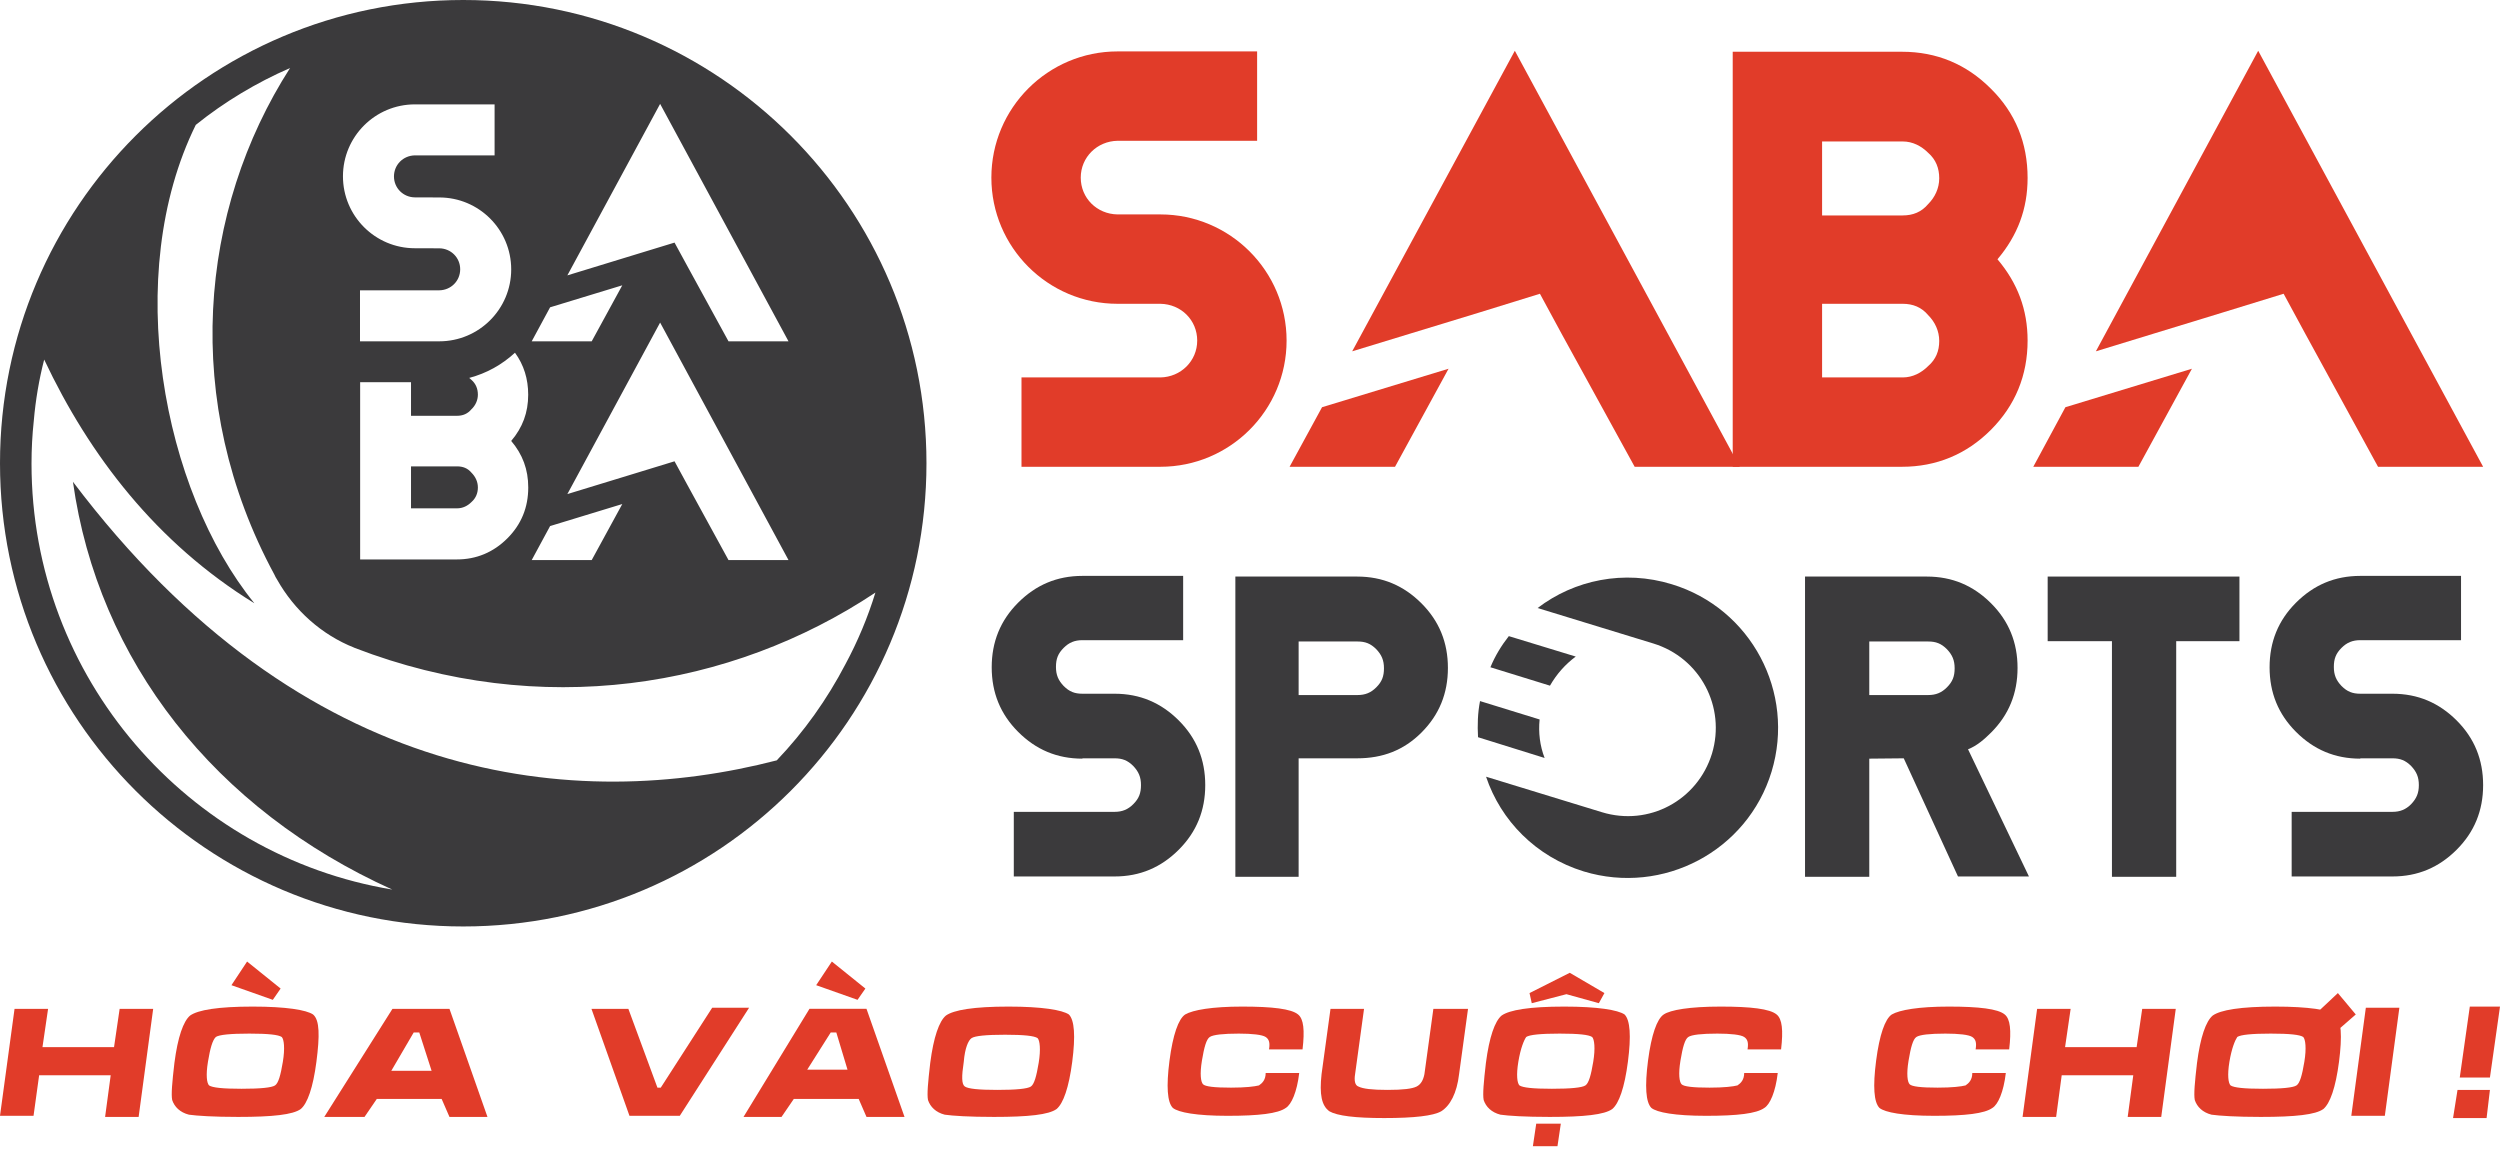 <svg width="104" height="48" viewBox="0 0 104 48" fill="none" xmlns="http://www.w3.org/2000/svg">
<g clip-path="url(#clip0_7787_36990)">
<path fill-rule="evenodd" clip-rule="evenodd" d="M38.541 19.27C38.541 29.913 29.913 38.541 19.27 38.541C8.628 38.541 0 29.913 0 19.27C0 8.628 8.628 0 19.27 0C29.913 0 38.541 8.628 38.541 19.27ZM35.169 27.633C35.676 26.692 36.099 25.688 36.417 24.651C30.409 28.649 22.486 29.929 14.765 26.957C14.755 26.957 14.743 26.946 14.743 26.946C13.379 26.407 12.247 25.391 11.527 24.111C11.486 24.047 11.443 23.973 11.412 23.899C7.53 16.718 8.281 8.731 12.067 2.829C10.661 3.443 9.339 4.236 8.155 5.187C8.153 5.189 8.151 5.19 8.149 5.192C8.147 5.193 8.146 5.195 8.144 5.196C5.073 11.426 6.756 20.388 10.582 25.096C6.513 22.591 3.721 18.952 1.838 14.958C1.626 15.78 1.48 16.636 1.406 17.501C1.342 18.092 1.311 18.685 1.311 19.288C1.311 28.195 7.816 35.599 16.319 37.006C8.941 33.678 4.077 27.49 3.034 20.042C12.639 32.765 24.004 33.779 32.313 31.631C33.444 30.447 34.407 29.093 35.169 27.633ZM21.973 16.419C21.973 15.764 21.793 15.181 21.423 14.673C20.884 15.171 20.239 15.531 19.52 15.721C19.536 15.736 19.552 15.75 19.567 15.763L19.567 15.763L19.567 15.763L19.567 15.763L19.567 15.763L19.568 15.763C19.584 15.777 19.599 15.79 19.615 15.805C19.795 15.964 19.88 16.175 19.88 16.419C19.88 16.652 19.774 16.874 19.615 17.022C19.456 17.213 19.256 17.297 19.012 17.297H17.098V15.9H14.982V23.273H19.002C19.816 23.273 20.524 22.978 21.107 22.395C21.689 21.813 21.975 21.104 21.975 20.279C21.975 19.529 21.741 18.905 21.266 18.343C21.741 17.785 21.973 17.161 21.973 16.419ZM19.615 20.883C19.456 21.042 19.256 21.147 19.012 21.147H17.098V19.401H19.012C19.256 19.401 19.456 19.476 19.615 19.666C19.774 19.825 19.88 20.036 19.88 20.279C19.88 20.513 19.795 20.724 19.615 20.883ZM26.618 19.632L23.602 20.554L27.461 13.419L32.802 23.299H30.306L28.581 20.147L28.061 19.19L26.618 19.632ZM22.119 23.299H24.615L25.887 20.968L22.884 21.884L22.119 23.299ZM14.267 7.334C14.267 8.987 15.608 10.327 17.26 10.327L18.273 10.33C18.759 10.334 19.144 10.719 19.144 11.201C19.144 11.687 18.759 12.071 18.273 12.077H14.976V14.199H18.273C19.926 14.199 21.266 12.859 21.266 11.207C21.266 9.554 19.926 8.214 18.273 8.214L17.26 8.211C16.774 8.207 16.389 7.822 16.389 7.34C16.389 6.854 16.774 6.47 17.26 6.464H20.575V4.342H17.26C15.608 4.342 14.267 5.682 14.267 7.334ZM23.602 11.456L26.618 10.533L28.061 10.092L28.581 11.047L30.306 14.199H32.802L27.461 4.321L23.602 11.456ZM24.615 14.199H22.119L22.884 12.784L25.887 11.869L24.615 14.199Z" fill="#3B3A3C"/>
<path d="M45.028 31.56C43.97 31.56 43.093 31.184 42.355 30.446C41.617 29.708 41.255 28.817 41.255 27.759C41.255 26.7 41.617 25.809 42.355 25.071C43.093 24.334 43.97 23.957 45.028 23.957H49.219V26.631H45.028C44.708 26.631 44.471 26.728 44.249 26.951C44.012 27.188 43.928 27.41 43.928 27.745C43.928 28.079 44.026 28.302 44.249 28.538C44.485 28.775 44.708 28.859 45.028 28.859H46.365C47.423 28.859 48.3 29.235 49.038 29.972C49.776 30.71 50.138 31.602 50.138 32.66C50.138 33.718 49.776 34.609 49.038 35.347C48.3 36.085 47.423 36.461 46.365 36.461H42.174V33.773H46.365C46.685 33.773 46.922 33.676 47.145 33.453C47.381 33.217 47.465 32.994 47.465 32.66C47.465 32.325 47.367 32.103 47.145 31.866C46.908 31.629 46.685 31.546 46.365 31.546H45.028V31.56Z" fill="#3B3A3C"/>
<path d="M54.023 31.56V36.475H51.391V23.985H56.459C57.517 23.985 58.395 24.361 59.133 25.099C59.871 25.837 60.233 26.728 60.233 27.786C60.233 28.845 59.871 29.736 59.133 30.474C58.395 31.212 57.517 31.546 56.459 31.546H54.023V31.56ZM54.023 26.686V28.914H56.473C56.794 28.914 57.03 28.817 57.253 28.594C57.49 28.357 57.573 28.134 57.573 27.8C57.573 27.466 57.476 27.243 57.253 27.007C57.016 26.77 56.794 26.686 56.473 26.686H54.023Z" fill="#3B3A3C"/>
<path d="M77.762 31.56V36.475H75.089V23.985H80.157C81.215 23.985 82.092 24.361 82.83 25.099C83.568 25.837 83.93 26.728 83.93 27.786C83.93 28.845 83.568 29.736 82.83 30.474C82.552 30.752 82.232 31.031 81.87 31.17L84.404 36.461H81.452L79.196 31.546L77.762 31.56ZM77.762 26.686V28.914H80.213C80.533 28.914 80.77 28.817 80.992 28.594C81.229 28.357 81.313 28.134 81.313 27.8C81.313 27.466 81.215 27.243 80.992 27.007C80.756 26.77 80.533 26.686 80.213 26.686H77.762Z" fill="#3B3A3C"/>
<path d="M90.53 26.673V36.475H87.857V26.673H85.183V23.985H93.161V26.673H90.53Z" fill="#3B3A3C"/>
<path d="M98.188 31.56C97.13 31.56 96.252 31.184 95.514 30.446C94.776 29.708 94.415 28.817 94.415 27.759C94.415 26.7 94.776 25.809 95.514 25.071C96.252 24.334 97.13 23.957 98.188 23.957H102.379V26.631H98.188C97.868 26.631 97.631 26.728 97.408 26.951C97.171 27.188 97.088 27.41 97.088 27.745C97.088 28.079 97.185 28.302 97.408 28.538C97.645 28.775 97.868 28.859 98.188 28.859H99.524C100.583 28.859 101.46 29.235 102.198 29.972C102.936 30.71 103.298 31.602 103.298 32.66C103.298 33.718 102.936 34.609 102.198 35.347C101.46 36.085 100.583 36.461 99.524 36.461H95.333V33.773H99.524C99.845 33.773 100.081 33.676 100.304 33.453C100.527 33.217 100.624 32.994 100.624 32.66C100.624 32.325 100.527 32.103 100.304 31.866C100.067 31.629 99.845 31.546 99.524 31.546H98.188V31.56Z" fill="#3B3A3C"/>
<path d="M61.486 30.668C61.458 30.167 61.472 29.666 61.569 29.165L64.048 29.93C63.992 30.474 64.061 31.03 64.256 31.532L61.486 30.668ZM65.885 36.252C63.894 35.639 62.432 34.135 61.82 32.311L66.637 33.787C68.587 34.386 70.619 33.3 71.218 31.351C71.803 29.415 70.731 27.369 68.781 26.77L63.964 25.294C65.496 24.124 67.556 23.693 69.547 24.305C72.847 25.308 74.699 28.803 73.697 32.102C72.694 35.402 69.185 37.254 65.885 36.252ZM64.479 28.524L62.001 27.758C62.196 27.285 62.46 26.853 62.767 26.463L65.551 27.313C65.12 27.633 64.758 28.037 64.479 28.524Z" fill="#3B3A3C"/>
<path d="M84.348 7.402C84.348 5.954 83.847 4.701 82.816 3.685C81.8 2.668 80.561 2.153 79.127 2.153H72.081V19.418H79.127C80.547 19.418 81.8 18.903 82.816 17.887C83.833 16.87 84.348 15.617 84.348 14.169C84.348 12.874 83.93 11.774 83.095 10.786C83.93 9.797 84.348 8.697 84.348 7.402ZM80.213 15.227C79.934 15.506 79.572 15.701 79.154 15.701H75.799V12.638H79.154C79.572 12.638 79.934 12.777 80.213 13.111C80.491 13.389 80.672 13.765 80.672 14.183C80.672 14.601 80.533 14.949 80.213 15.227ZM75.799 5.885H79.154C79.572 5.885 79.934 6.08 80.213 6.358C80.533 6.637 80.672 6.999 80.672 7.416C80.672 7.834 80.491 8.21 80.213 8.488C79.934 8.823 79.572 8.962 79.154 8.962H75.799V5.885Z" fill="#E13C29"/>
<path d="M46.49 12.638C43.594 12.638 41.241 10.285 41.241 7.389C41.241 4.492 43.594 2.139 46.49 2.139H52.296V5.857H46.49C45.641 5.871 44.959 6.539 44.959 7.389C44.959 8.238 45.627 8.906 46.49 8.92H48.272C51.169 8.92 53.522 11.273 53.522 14.169C53.522 17.065 51.169 19.418 48.272 19.418H42.494V15.701H48.272C49.122 15.687 49.804 15.018 49.804 14.169C49.804 13.32 49.136 12.652 48.272 12.638H46.49Z" fill="#E13C29"/>
<path d="M56.251 14.615L61.541 13L64.061 12.22L64.966 13.891L68.002 19.418H72.374L63.017 2.112L56.251 14.615Z" fill="#E13C29"/>
<path d="M53.647 19.418H58.033L60.26 15.339L54.997 16.94L53.647 19.418Z" fill="#E13C29"/>
<path d="M87.188 14.615L92.465 13L94.999 12.22L95.904 13.891L98.926 19.418H103.298L93.941 2.112L87.188 14.615Z" fill="#E13C29"/>
<path d="M84.585 19.418H88.957L91.184 15.339L85.921 16.94L84.585 19.418Z" fill="#E13C29"/>
<path d="M0.605 41.968H2L1.767 43.56H4.744L4.977 41.968H6.372L5.767 46.465H4.372L4.605 44.731H1.628L1.395 46.418H0L0.605 41.968Z" fill="#E13C29"/>
<path d="M13.163 44.169C13.023 45.246 12.79 45.902 12.511 46.136C12.186 46.371 11.349 46.464 9.907 46.464C8.883 46.464 8.186 46.417 7.86 46.371C7.488 46.277 7.256 46.043 7.163 45.762C7.116 45.528 7.163 45.012 7.256 44.216C7.395 43.139 7.628 42.483 7.907 42.248C8.232 42.014 9.07 41.874 10.511 41.874C11.907 41.874 12.744 42.014 13.023 42.202C13.302 42.436 13.302 43.092 13.163 44.169ZM8.651 44.169C8.558 44.731 8.604 45.059 8.697 45.153C8.837 45.246 9.256 45.293 10.046 45.293C10.837 45.293 11.302 45.246 11.442 45.153C11.581 45.059 11.674 44.731 11.767 44.169C11.86 43.607 11.814 43.232 11.721 43.139C11.581 43.045 11.163 42.998 10.372 42.998C9.581 42.998 9.116 43.045 8.977 43.139C8.837 43.279 8.744 43.607 8.651 44.169ZM10.279 40L11.674 41.124L11.349 41.593L9.628 40.984L10.279 40Z" fill="#E13C29"/>
<path d="M16.326 41.968H18.698L20.279 46.465H18.698L18.372 45.715H15.675L15.163 46.465H13.489L16.326 41.968ZM17.442 42.951H17.21L16.279 44.544H17.954L17.442 42.951Z" fill="#E13C29"/>
<path d="M27.349 45.246H27.442H27.488L29.628 41.921H31.163L28.279 46.418H26.186L24.605 41.968H26.14L27.349 45.246Z" fill="#E13C29"/>
<path d="M33.674 41.967H36.046L37.628 46.464H36.046L35.721 45.715H33.023L32.511 46.464H30.93L33.674 41.967ZM34.605 40L36 41.124L35.674 41.593L33.953 40.984L34.605 40ZM34.791 42.951H34.558L33.581 44.497H35.256L34.791 42.951Z" fill="#E13C29"/>
<path d="M44.605 44.169C44.465 45.246 44.233 45.902 43.953 46.136C43.628 46.371 42.791 46.464 41.349 46.464C40.325 46.464 39.628 46.418 39.302 46.371C38.93 46.277 38.698 46.043 38.605 45.762C38.558 45.528 38.605 45.012 38.698 44.216C38.837 43.139 39.07 42.483 39.349 42.248C39.674 42.014 40.512 41.874 41.953 41.874C43.349 41.874 44.186 42.014 44.465 42.202C44.698 42.436 44.744 43.092 44.605 44.169ZM40.093 44.169C40 44.778 40 45.106 40.139 45.2C40.279 45.293 40.698 45.34 41.488 45.34C42.279 45.34 42.744 45.293 42.884 45.2C43.023 45.106 43.116 44.778 43.209 44.216C43.302 43.654 43.256 43.279 43.163 43.185C43.023 43.092 42.605 43.045 41.814 43.045C41.023 43.045 40.558 43.092 40.419 43.185C40.279 43.279 40.139 43.607 40.093 44.169Z" fill="#E13C29"/>
<path d="M51.675 41.874C52.931 41.874 53.721 41.968 54 42.202C54.233 42.389 54.279 42.858 54.186 43.654H52.791C52.838 43.373 52.791 43.232 52.652 43.139C52.512 43.045 52.093 42.998 51.535 42.998C50.884 42.998 50.465 43.045 50.326 43.139C50.186 43.232 50.093 43.56 50 44.122C49.907 44.684 49.954 45.012 50.047 45.106C50.14 45.2 50.512 45.246 51.21 45.246C51.814 45.246 52.186 45.2 52.373 45.153C52.512 45.059 52.652 44.919 52.652 44.638H54.047C53.954 45.434 53.721 45.949 53.489 46.09C53.163 46.324 52.373 46.418 51.07 46.418C49.768 46.418 49.024 46.277 48.791 46.09C48.559 45.855 48.512 45.2 48.651 44.122C48.791 43.045 49.024 42.389 49.303 42.202C49.628 42.014 50.419 41.874 51.675 41.874Z" fill="#E13C29"/>
<path d="M61.07 41.968L60.698 44.684C60.605 45.481 60.326 45.996 59.954 46.23C59.628 46.418 58.837 46.511 57.582 46.511C56.372 46.511 55.628 46.418 55.303 46.23C54.977 45.996 54.884 45.528 54.977 44.684L55.349 41.968H56.744L56.372 44.684C56.326 44.965 56.372 45.153 56.512 45.2C56.698 45.293 57.07 45.34 57.721 45.34C58.372 45.34 58.744 45.293 58.931 45.2C59.117 45.106 59.21 44.919 59.256 44.684L59.628 41.968H61.07Z" fill="#E13C29"/>
<path d="M67.721 44.169C67.582 45.246 67.349 45.902 67.07 46.136C66.744 46.371 65.907 46.464 64.465 46.464C63.442 46.464 62.744 46.418 62.419 46.371C62.047 46.277 61.814 46.043 61.721 45.762C61.675 45.528 61.721 45.012 61.814 44.216C61.954 43.139 62.186 42.483 62.465 42.248C62.791 42.014 63.628 41.874 65.07 41.874C66.465 41.874 67.302 42.014 67.582 42.202C67.814 42.436 67.861 43.092 67.721 44.169ZM63.163 44.169C63.07 44.731 63.116 45.059 63.209 45.153C63.349 45.246 63.768 45.293 64.558 45.293C65.349 45.293 65.814 45.246 65.954 45.153C66.093 45.059 66.186 44.731 66.279 44.169C66.372 43.607 66.326 43.232 66.233 43.139C66.093 43.045 65.674 42.998 64.884 42.998C64.093 42.998 63.628 43.045 63.489 43.139C63.395 43.279 63.256 43.607 63.163 44.169ZM63.628 41.312L65.302 40.468L66.744 41.312L66.512 41.733L65.163 41.358L63.721 41.733L63.628 41.312ZM63.907 46.745H64.93L64.791 47.682H63.768L63.907 46.745Z" fill="#E13C29"/>
<path d="M71.582 41.874C72.837 41.874 73.628 41.968 73.907 42.202C74.14 42.389 74.186 42.858 74.093 43.654H72.698C72.744 43.373 72.698 43.232 72.558 43.139C72.419 43.045 72 42.998 71.442 42.998C70.791 42.998 70.372 43.045 70.233 43.139C70.093 43.232 70 43.56 69.907 44.122C69.814 44.684 69.861 45.012 69.954 45.106C70.047 45.2 70.419 45.246 71.117 45.246C71.721 45.246 72.093 45.2 72.279 45.153C72.419 45.059 72.558 44.919 72.558 44.638H73.954C73.861 45.434 73.628 45.949 73.396 46.09C73.07 46.324 72.279 46.418 70.977 46.418C69.675 46.418 68.93 46.277 68.698 46.09C68.465 45.855 68.419 45.2 68.558 44.122C68.698 43.045 68.93 42.389 69.21 42.202C69.489 42.014 70.279 41.874 71.582 41.874Z" fill="#E13C29"/>
<path d="M81.07 41.874C82.326 41.874 83.117 41.968 83.396 42.202C83.628 42.389 83.675 42.858 83.582 43.654H82.186C82.233 43.373 82.186 43.232 82.047 43.139C81.907 43.045 81.489 42.998 80.93 42.998C80.279 42.998 79.861 43.045 79.721 43.139C79.582 43.232 79.489 43.56 79.396 44.122C79.303 44.684 79.349 45.012 79.442 45.106C79.535 45.2 79.907 45.246 80.605 45.246C81.21 45.246 81.582 45.2 81.768 45.153C81.907 45.059 82.047 44.919 82.047 44.638H83.442C83.349 45.434 83.117 45.949 82.884 46.09C82.558 46.324 81.768 46.418 80.465 46.418C79.163 46.418 78.419 46.277 78.186 46.09C77.954 45.855 77.907 45.2 78.047 44.122C78.186 43.045 78.419 42.389 78.698 42.202C79.023 42.014 79.814 41.874 81.07 41.874Z" fill="#E13C29"/>
<path d="M84.744 41.968H86.139L85.907 43.56H88.884L89.116 41.968H90.512L89.907 46.465H88.512L88.744 44.731H85.767L85.535 46.465H84.139L84.744 41.968Z" fill="#E13C29"/>
<path d="M97.303 44.169C97.163 45.246 96.93 45.902 96.651 46.136C96.326 46.371 95.489 46.464 94.047 46.464C93.023 46.464 92.326 46.417 92 46.371C91.628 46.277 91.396 46.043 91.303 45.762C91.256 45.527 91.303 45.012 91.396 44.216C91.535 43.138 91.768 42.483 92.047 42.248C92.372 42.014 93.21 41.874 94.651 41.874C96.047 41.874 96.884 42.014 97.163 42.202C97.396 42.436 97.442 43.092 97.303 44.169ZM92.744 44.169C92.651 44.731 92.698 45.059 92.791 45.153C92.93 45.246 93.349 45.293 94.14 45.293C94.93 45.293 95.396 45.246 95.535 45.153C95.675 45.059 95.768 44.731 95.861 44.169C95.954 43.607 95.907 43.232 95.814 43.138C95.675 43.045 95.256 42.998 94.465 42.998C93.675 42.998 93.21 43.045 93.07 43.138C92.977 43.279 92.838 43.607 92.744 44.169ZM96.326 43.045L96.233 42.248L96.558 41.967L97.256 41.312L98 42.202L97.303 42.81L97.256 43.045H96.326Z" fill="#E13C29"/>
<path d="M97.814 46.418L98.419 41.921H99.814L99.209 46.418H97.814Z" fill="#E13C29"/>
<path d="M102.233 45.34H103.581L103.442 46.511H102.047L102.233 45.34ZM102.326 44.825L102.744 41.874H104L103.581 44.825H102.326Z" fill="#E13C29"/>
</g>
<defs>
<clipPath id="clip0_7787_36990">
<rect width="104" height="48" fill="white"/>
</clipPath>
</defs>
</svg>
